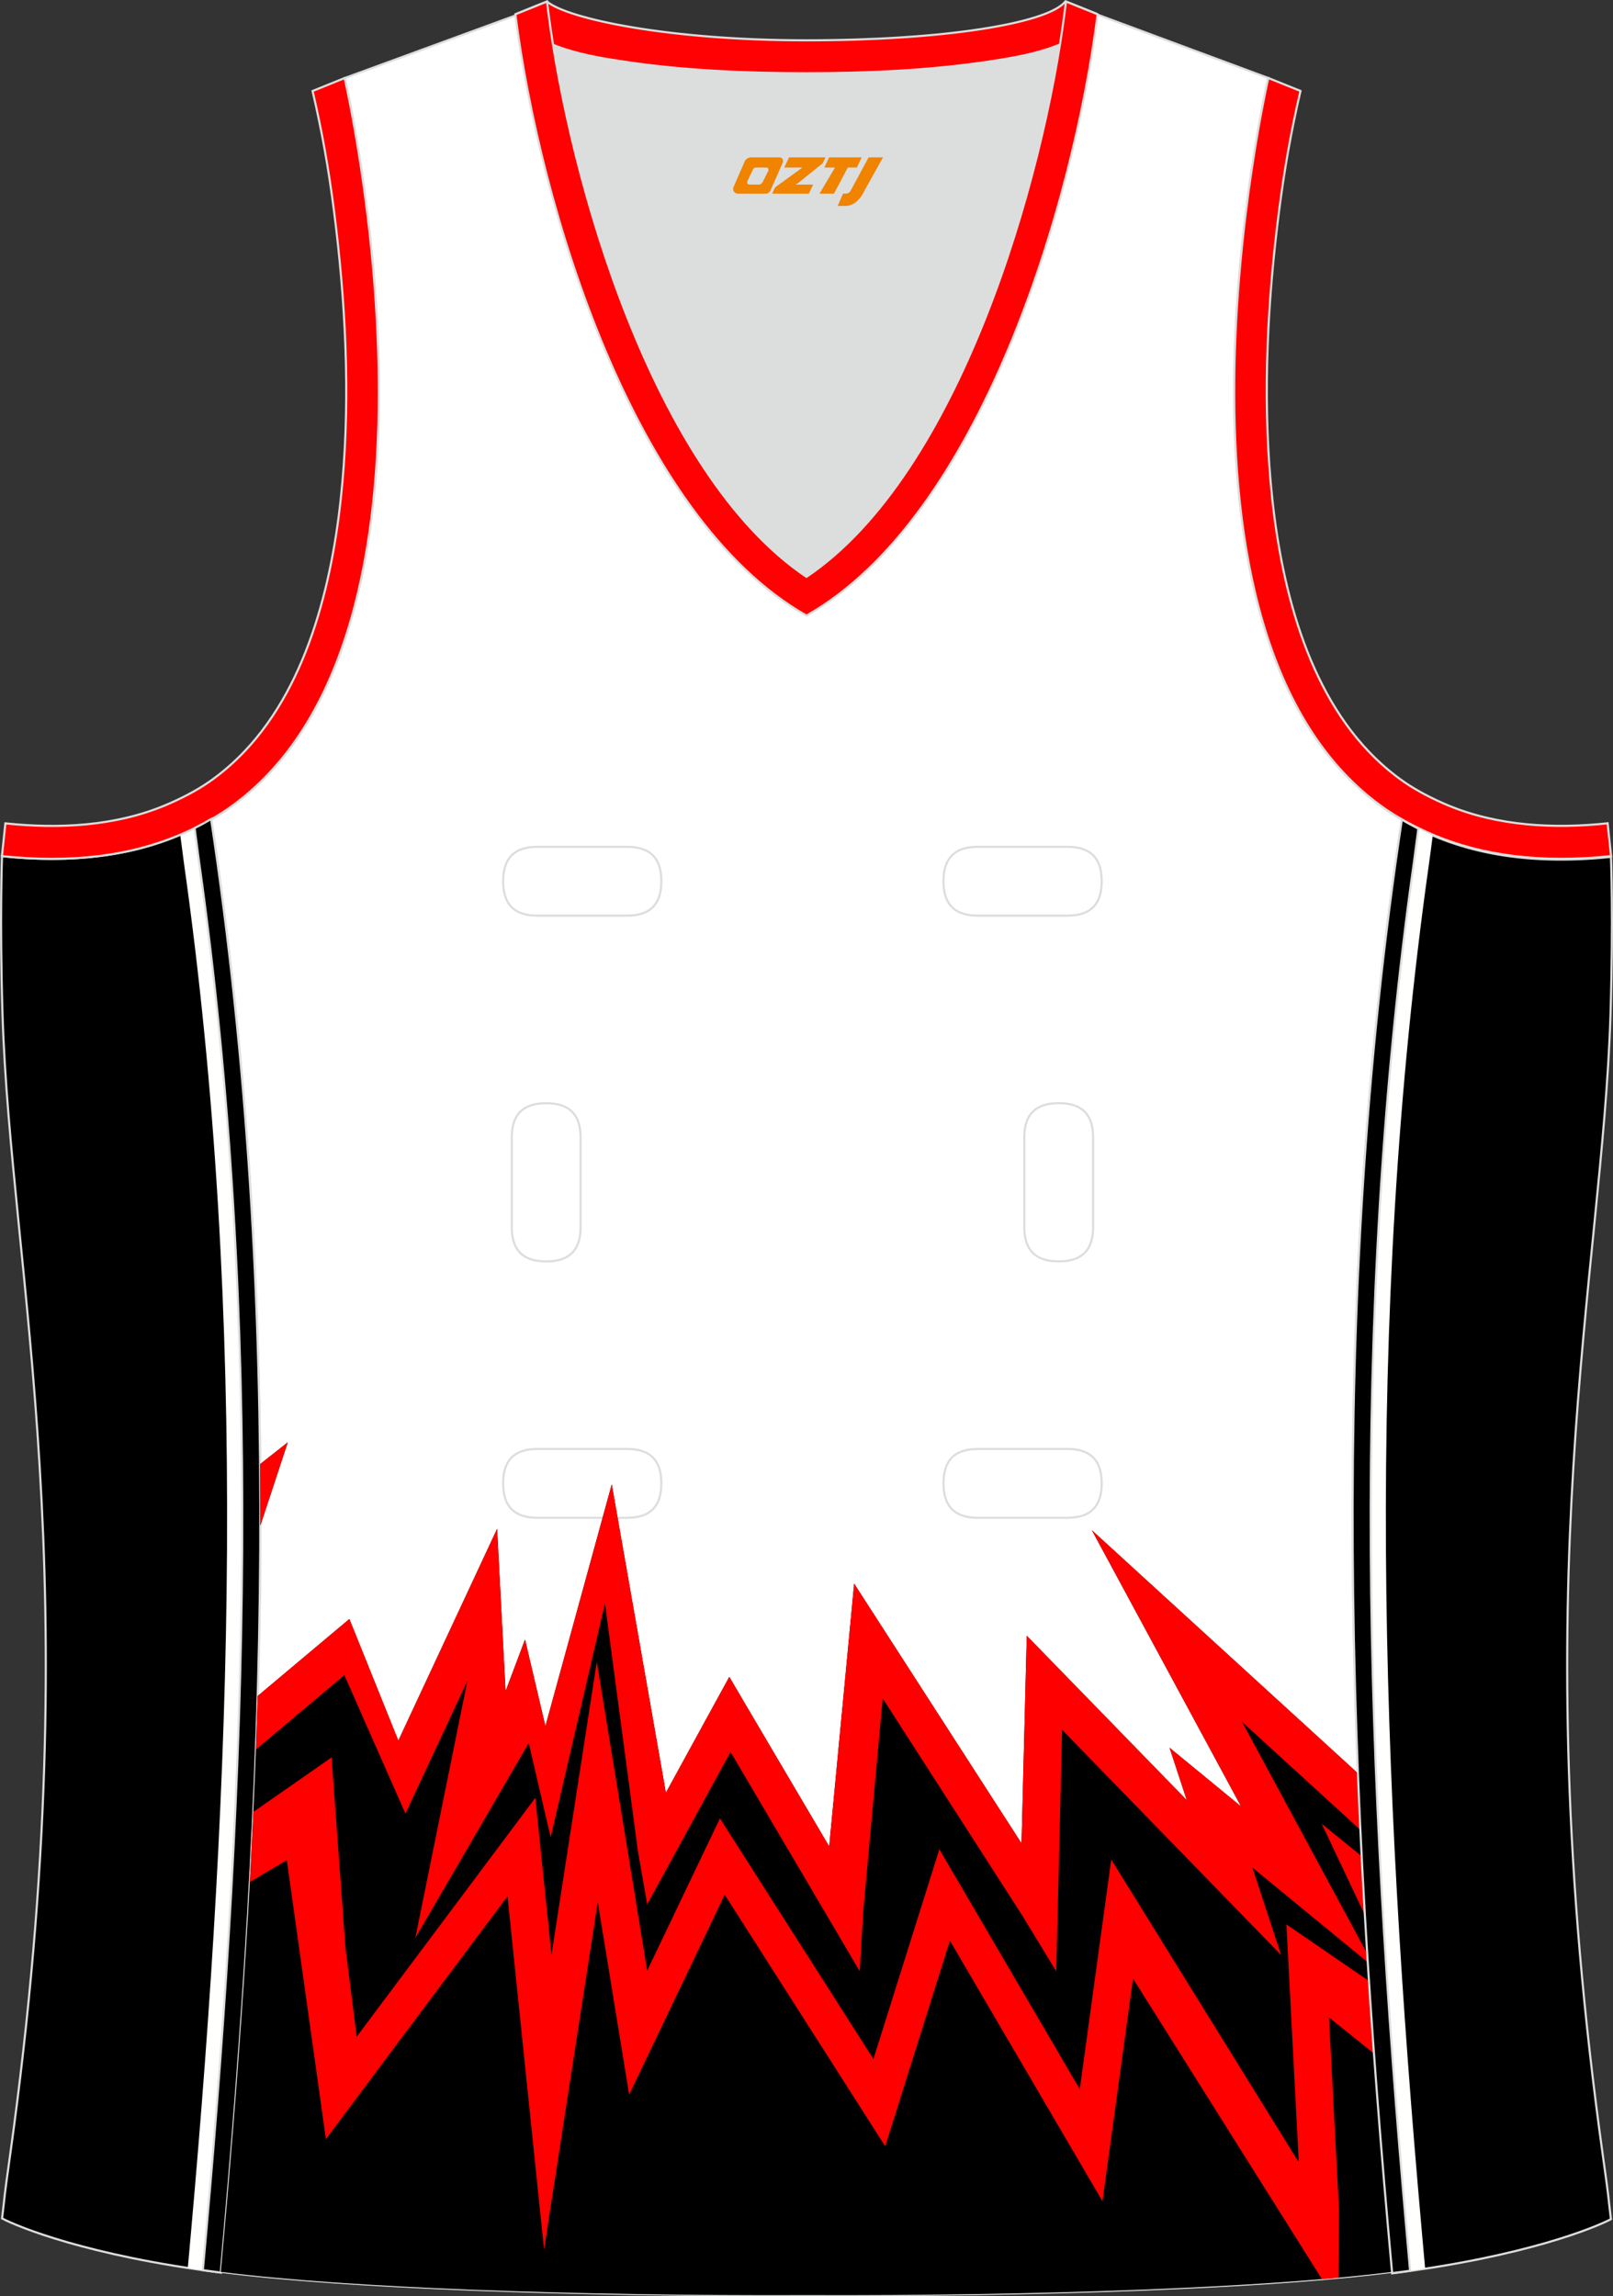<?xml version="1.0" encoding="utf-8"?>
<!-- Generator: Adobe Illustrator 19.0.0, SVG Export Plug-In . SVG Version: 6.00 Build 0)  -->
<svg xmlns="http://www.w3.org/2000/svg" xmlns:xlink="http://www.w3.org/1999/xlink" version="1.1" id="图层_1" x="0px" y="0px" width="302.41px" height="430.42px" viewBox="0 0 302.41 430.42" enable-background="new 0 0 302.41 430.42" xml:space="preserve">
<rect x="0" y="0" width="302.41" height="430.42" fill="#333333" stroke="none"/>
<g id="XMLID_20_">
	<path id="XMLID_67_" fill="#FFFFFF" stroke="#DCDDDD" stroke-width="0.4" d="M101.8,1.01L64.64,14.63   c0,0,25.43,109.52-25.04,139.02c13.91,91.93,10.01,182.4,1.81,272.21c23.36,2.98,66.59,4.52,109.81,4.36   c43.22,0.17,86.44-1.37,109.81-4.36c-8.2-89.81-12.11-180.28,1.81-272.21c-50.47-29.5-25.04-139.02-25.04-139.02l-37-13.73   l-11.74,8.47l-40.26,2.38l-33.12-3.11L101.8,1.01z"/>
	<path fill="#DCDDDD" d="M151.21,108.12c26.92-18.11,42.35-67.47,47.53-99.78c-4.43,1.88-9.9,2.69-13.42,3.22   c-11.14,1.68-22.91,2.18-34.17,2.18c-11.26,0-23.02-0.5-34.17-2.18c-3.48-0.52-8.88-1.32-13.28-3.16   C108.88,40.71,124.31,90.03,151.21,108.12z"/>
	<path fill="#000001" stroke="#DCDDDD" stroke-width="0.4" stroke-miterlimit="22.926" d="M262.83,153.67   c9.87,5.89,22.68,8.69,39.2,6.95c0,0,0.46,11.69-0.09,29.57c-1.51,49.08-16.57,105.44-1.41,214.04c1.31,9.36,0.84,6.4,1.49,11.76   c-3,1.58-16.16,7.01-41,10.14C252.8,336.24,248.88,245.69,262.83,153.67z"/>
	<path fill="#FF0003" stroke="#DCDDDD" stroke-width="0.4" d="M205.5,2.55l-0.13,0.27c-2.78,6.16-14.16,7.84-20.06,8.73   c-11.14,1.68-22.91,2.18-34.17,2.18c-11.26,0-23.02-0.5-34.17-2.18c-5.9-0.89-17.28-2.56-20.06-8.73L96.81,2.6   c1.13-0.45,1.64-0.66,5.74-2.31c3.85,3.24,22.89,7.27,48.59,7.27s45.26-3.15,48.59-7.27l0.15,0.01   C204.02,1.96,202.5,1.35,205.5,2.55z"/>
	<path fill="#000001" stroke="#DCDDDD" stroke-width="0.4" stroke-miterlimit="22.926" d="M39.58,153.53   c-9.87,5.89-22.68,8.69-39.2,6.95c0,0-0.46,11.69,0.09,29.57c1.51,49.08,16.57,105.44,1.41,214.04c-1.31,9.36-0.84,6.4-1.49,11.76   c3,1.58,16.16,7.01,40.99,10.14C49.6,336.1,53.52,245.55,39.58,153.53z"/>
	<path fill="#FFFFFE" d="M39.58,153.53c-1.83,1.09-3.76,2.08-5.79,2.95c0.23,1.75,0.45,3.51,0.69,5.26   c6.03,42.64,8.33,85.74,8.08,128.79c-0.25,42.68-2.96,85.3-6.74,127.8l-0.61,6.81c1.97,0.3,4.03,0.59,6.18,0.86   C49.6,336.1,53.52,245.55,39.58,153.53z"/>
	<path fill="#FF0003" stroke="#DCDDDD" stroke-width="0.4" d="M96.62,2.68l5.93-2.39l0.2,1.62c4.03,31.78,19.68,86.86,48.45,106.22   c28.77-19.36,44.43-74.44,48.45-106.22l0.21-1.62l5.93,2.39c-4.53,35.76-22.05,94.31-54.59,112.72   C118.67,96.98,101.15,38.44,96.62,2.68z"/>
	<path fill="none" stroke="#DCDDDD" stroke-width="0.4" stroke-miterlimit="22.926" d="M183.31,158.74c-4.32,0-6.42,2.11-6.42,6.45   s2.1,6.45,6.42,6.45h16.82c4.32,0,6.42-2.11,6.42-6.45s-2.1-6.45-6.42-6.45H183.31L183.31,158.74z M204.94,213.21   c0-4.32-2.11-6.42-6.45-6.42s-6.45,2.1-6.45,6.42v16.82c0,4.32,2.11,6.42,6.45,6.42s6.45-2.1,6.45-6.42V213.21L204.94,213.21z    M95.95,230.04c0,4.32,2.11,6.42,6.45,6.42s6.45-2.1,6.45-6.42v-16.82c0-4.32-2.11-6.42-6.45-6.42s-6.45,2.1-6.45,6.42V230.04   L95.95,230.04z M100.75,271.61c-4.32,0-6.42,2.11-6.42,6.45c0,4.34,2.1,6.45,6.42,6.45h16.82c4.32,0,6.42-2.11,6.42-6.45   c0-4.34-2.1-6.45-6.42-6.45H100.75L100.75,271.61z M183.31,271.61c-4.32,0-6.42,2.11-6.42,6.45c0,4.34,2.1,6.45,6.42,6.45h16.82   c4.32,0,6.42-2.11,6.42-6.45c0-4.34-2.1-6.45-6.42-6.45H183.31L183.31,271.61z M100.75,158.74c-4.32,0-6.42,2.11-6.42,6.45   s2.1,6.45,6.42,6.45h16.82c4.32,0,6.42-2.11,6.42-6.45s-2.1-6.45-6.42-6.45H100.75z"/>
	<path fill="#FF0002" stroke="#DCDDDD" stroke-width="0.4" d="M62.63,39.63c2.12,16.63,3.04,33.98,1.57,50.69   c-1.52,17.33-6.03,37.57-18.4,50.57c-2,2.1-4.2,4.01-6.59,5.67c-2.48,1.72-5.41,3.21-8.2,4.38c-9.42,3.94-19.95,4.46-30,3.4   l-0.65,6.15c13.27,1.4,24.15-0.14,33.03-3.85c3.09-1.29,6.59-3.1,9.34-5.01c46.24-32.14,21.89-137,21.89-137l-6.02,2.43   C60.39,24.7,61.64,31.86,62.63,39.63z"/>
	<path fill="#FF0002" stroke="#DCDDDD" stroke-width="0.4" d="M239.79,39.63c-2.13,16.63-3.04,33.98-1.57,50.69   c1.52,17.33,6.03,37.57,18.4,50.56c2,2.1,4.2,4.01,6.59,5.67c2.48,1.72,5.41,3.21,8.19,4.38c9.42,3.94,19.95,4.46,30,3.4l0.65,6.15   c-13.27,1.4-24.15-0.14-33.03-3.85c-3.09-1.29-6.59-3.1-9.34-5.01c-46.23-32.14-21.89-137-21.89-137l6.03,2.43   C242.03,24.7,240.79,31.86,239.79,39.63z"/>
	<path fill="#000001" stroke="#DCDDDD" stroke-width="0.4" stroke-miterlimit="22.926" d="M39.58,153.53c-1,0.6-2.03,1.16-3.1,1.7   c0.44,3.36,0.77,5.85,0.81,6.11c6.04,42.78,8.36,86.02,8.11,129.2c-0.25,42.76-2.97,85.45-6.75,128.03l-0.62,6.98   c1.1,0.15,2.22,0.3,3.37,0.45C49.6,336.1,53.52,245.55,39.58,153.53z"/>
	<path fill="#FFFFFE" d="M262.82,153.64c1.83,1.09,3.76,2.08,5.8,2.95c-0.23,1.75-0.45,3.51-0.7,5.25   c-6.02,42.64-8.33,85.75-8.08,128.79c0.25,42.68,2.95,85.3,6.74,127.8l0.61,6.81c-1.97,0.3-4.03,0.59-6.18,0.86   C252.8,336.21,248.88,245.66,262.82,153.64z"/>
	<g>
		<path d="M48.77,274.45c0.03,3.84,0.05,7.67,0.04,11.51l1.61-4.87l3.53-10.72L48.77,274.45L48.77,274.45z M60.11,308.01l5.39-4.52    l9.18,22.8l12.47-26.74l6.05-12.97l0.73,14.12l0.85,16.33l3.65-9.7l3.82,16.25l12.44-45.33l10.15,57.81l8.85-16.17l3.04-5.55    l3.21,5.46l4.65,7.89l10.87,18.44l4.68-49.26l31.38,48.68l0.81-32.17l0.17-6.75l30,30.82l-3.23-9.83l13.41,11.01L214.3,304.6    l-9.59-17.75l15.24,13.93l34.66,31.66c1.25,31.24,3.57,62.37,6.41,93.42c-23.37,2.98-66.59,4.52-109.81,4.36    c-43.21,0.17-86.44-1.37-109.81-4.36c3.27-35.86,5.86-71.82,6.91-107.94L60.11,308.01z"/>
		<path fill="#FF0000" d="M208.08,402.53l4.34-31.64l35.42,56.34c1.05-0.09,2.09-0.18,3.1-0.27l0.11-12.57l-1.89-36.21l8.48,6.8    c-0.33-4.54-0.65-9.07-0.95-13.61l-15.51-10.64l2.32,44.59l-35.16-56.75l0.02,0.12l-0.02-0.12l-5.9,43.05l-22.23-37.97l-4.1-7    l-2.4,7.65l-9.96,31.66l-25.27-39.62l-3.5-5.48l-2.79,5.83l-10.85,22.71l-5.85-35.86l-3.6-22.04l-3.41,22.06l-5.08,32.85    l-2.12-20.48l-0.92-8.92l-5.5,7.36l-27.99,37.42l-2.1-16.69l-2.61-35.66L47.5,339.64c-0.2,4.39-0.42,8.77-0.65,13.16l6.92-4.12    l7.33,52.3l5.78-7.73l28.27-37.79l4.02,38.89l2.83,27.33l4.2-27.17l5.87-37.96l4.07,24.96l1.82,11.14l4.92-10.3l12.99-27.18    l25.94,40.65l4.15,6.52l2.29-7.27l9.84-31.29l23.37,39.91l5.24,8.95L208.08,402.53L208.08,402.53z M247.8,341.87l7.52,6.12    c0.19,3.69,0.39,7.38,0.6,11.06L247.8,341.87z"/>
		<path fill="#FF0000" d="M199.13,324.26l41.06,42.22l-5.38-16.39l21.65,17.77l-0.1-1.59l-23.49-43.5l22.21,20.29    c-0.17-3.54-0.32-7.08-0.47-10.63l-34.66-31.66l-15.24-13.93l9.59,17.75l18.38,34.03l-13.41-11.01l3.23,9.83l-30-30.82l-0.17,6.75    l-0.81,32.17l-31.38-48.68l-4.68,49.26l0,0l0,0l-5.57-9.45l-5.3-8.99l-4.65-7.89l-3.21-5.46l-3.04,5.55l-5.66,10.34l-3.19,5.83    l-10.14-57.81l-12.44,45.33l-3.82-16.25l-3.65,9.7l-0.85-16.33l-0.73-14.12l-6.05,12.97l-12.47,26.74l-9.18-22.8l-0.95,10.53    l11.46,25.96l2.59-5.55l9.01-19.32l-9.75,48.17l21.26-36.52l4.11,17.66l10.18-43.84l6.18,46.46l1.74,9.93l4.91-8.96l10.72-19.58    l18.26,30.98l5.95,10.1l0.69-11.51l3.62-39.63l26.22,40.79l6.31,10.37l0.3-11.92L199.13,324.26L199.13,324.26z M47.98,327.95    c0.12-3.35,0.23-6.69,0.33-10.04l11.8-9.9l5.39-4.52c-0.31,3.51-0.63,7.02-0.95,10.53L47.98,327.95L47.98,327.95z M50.42,281.09    l3.53-10.72l-5.18,4.08c0.03,3.84,0.05,7.67,0.04,11.51L50.42,281.09z"/>
	</g>
	<path id="XMLID_68_" fill="#000001" stroke="#DCDDDD" stroke-width="0.4" stroke-miterlimit="22.926" d="M262.82,153.64   c1,0.6,2.04,1.16,3.1,1.7c-0.44,3.36-0.77,5.85-0.81,6.11c-6.04,42.78-8.36,86.02-8.11,129.2c0.25,42.76,2.97,85.45,6.75,128.03   l0.62,6.98c-1.1,0.15-2.22,0.3-3.37,0.45C252.8,336.21,248.88,245.66,262.82,153.64z"/>
	
</g>
<g>
	<path fill="#F08300" d="M162.85,29.5l-3.4,6.3c-0.2,0.3-0.5,0.5-0.8,0.5h-0.6l-1,2.3h1.2c2,0.1,3.2-1.5,3.9-3L165.55,29.5h-2.5L162.85,29.5z"/>
	<polygon fill="#F08300" points="155.65,29.5 ,161.55,29.5 ,160.65,31.4 ,158.95,31.4 ,156.35,36.3 ,153.65,36.3 ,156.55,31.4 ,154.55,31.4 ,155.45,29.5"/>
	<polygon fill="#F08300" points="149.65,34.6 ,149.15,34.6 ,149.65,34.3 ,154.25,30.6 ,154.75,29.5 ,147.95,29.5 ,147.65,30.1 ,147.05,31.4 ,149.85,31.4 ,150.45,31.4 ,145.35,35.1    ,144.75,36.3 ,151.35,36.3 ,151.65,36.3 ,152.45,34.6"/>
	<path fill="#F08300" d="M146.15,29.5H140.85C140.35,29.5,139.85,29.8,139.65,30.2L137.55,35C137.25,35.6,137.65,36.3,138.35,36.3h5.2c0.4,0,0.7-0.2,0.9-0.6L146.75,30.5C146.95,30,146.65,29.5,146.15,29.5z M144.05,32L142.95,34.2C142.75,34.5,142.45,34.6,142.35,34.6l-1.8,0C140.35,34.6,139.95,34.5,140.15,33.9l1-2.1c0.1-0.3,0.4-0.4,0.7-0.4h1.9   C143.95,31.4,144.15,31.7,144.05,32z"/>
</g>
</svg>